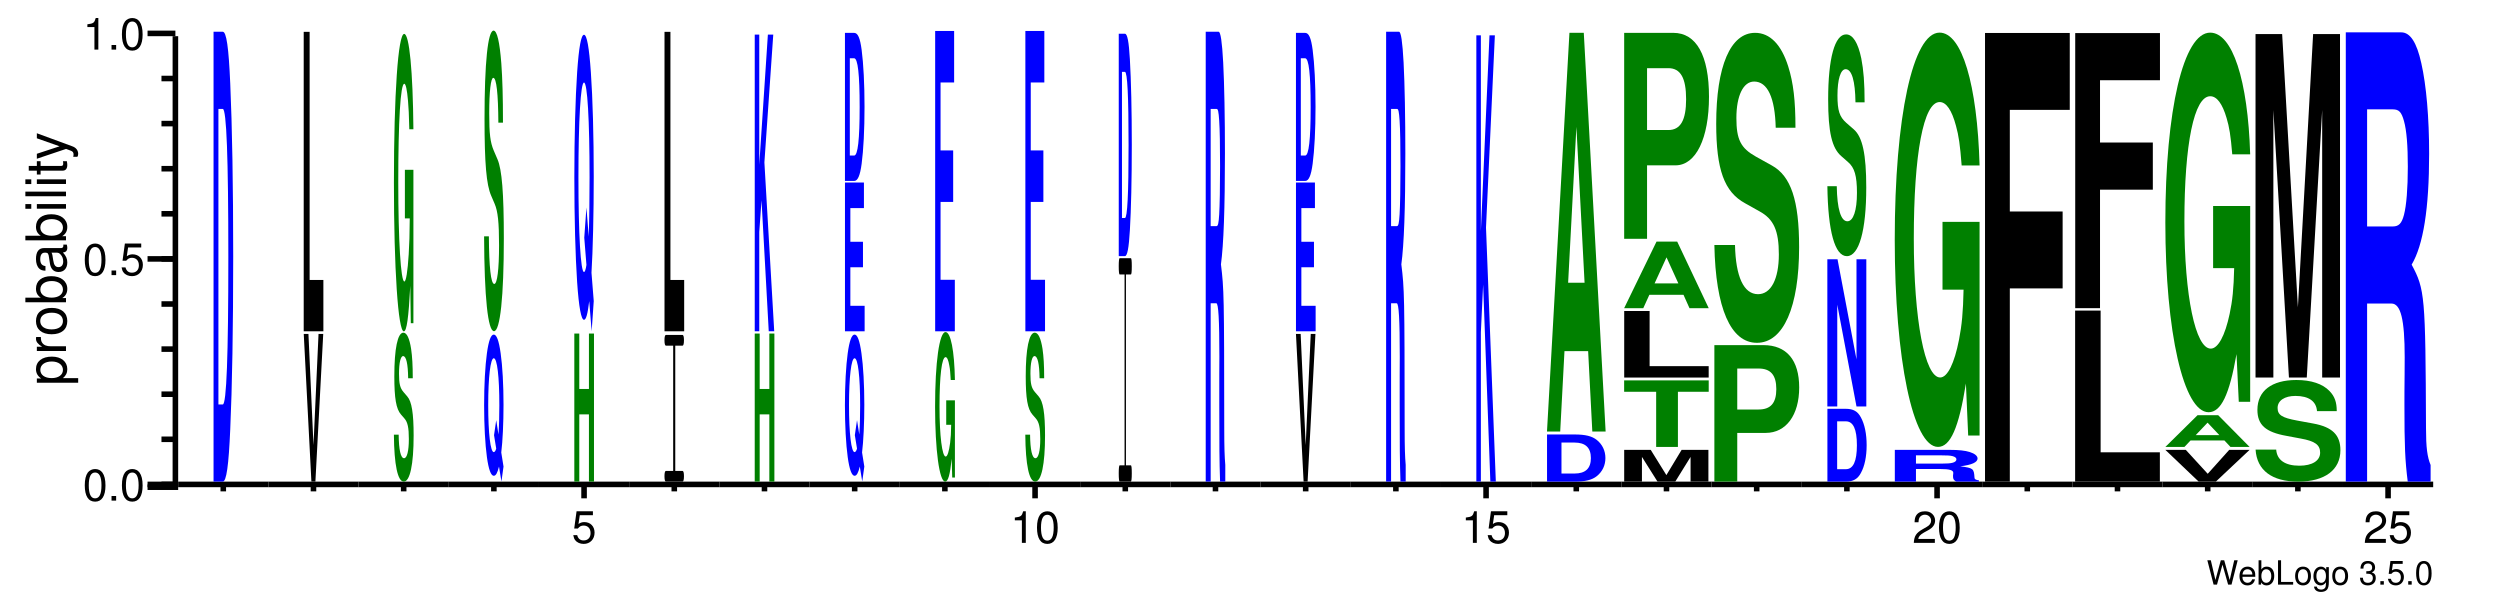 <?xml version="1.0" encoding="UTF-8"?>
<svg xmlns="http://www.w3.org/2000/svg" xmlns:xlink="http://www.w3.org/1999/xlink" width="449pt" height="107pt" viewBox="0 0 449 107" version="1.1" style="background: white" >
<defs>
<g>
<symbol overflow="visible" id="glyph0-0">
<path style="stroke:none;" d="M 4.469 0 L 5.578 -4.375 L 4.953 -4.375 L 4.141 -0.828 L 3.156 -4.375 L 2.547 -4.375 L 1.578 -0.828 L 0.75 -4.375 L 0.125 -4.375 L 1.25 0 L 1.859 0 L 2.844 -3.594 L 3.859 0 Z M 4.469 0 "/>
</symbol>
<symbol overflow="visible" id="glyph0-1">
<path style="stroke:none;" d="M 3.078 -1.406 C 3.078 -1.891 3.047 -2.172 2.953 -2.406 C 2.75 -2.922 2.266 -3.234 1.688 -3.234 C 0.797 -3.234 0.234 -2.562 0.234 -1.531 C 0.234 -0.5 0.781 0.141 1.672 0.141 C 2.391 0.141 2.891 -0.266 3.016 -0.953 L 2.516 -0.953 C 2.375 -0.547 2.094 -0.328 1.688 -0.328 C 1.375 -0.328 1.094 -0.469 0.938 -0.734 C 0.812 -0.906 0.766 -1.094 0.766 -1.406 Z M 0.781 -1.812 C 0.812 -2.391 1.172 -2.766 1.672 -2.766 C 2.172 -2.766 2.547 -2.359 2.547 -1.844 C 2.547 -1.844 2.547 -1.828 2.531 -1.812 Z M 0.781 -1.812 "/>
</symbol>
<symbol overflow="visible" id="glyph0-2">
<path style="stroke:none;" d="M 0.328 -4.375 L 0.328 0 L 0.781 0 L 0.781 -0.406 C 1.016 -0.031 1.328 0.141 1.766 0.141 C 2.594 0.141 3.141 -0.547 3.141 -1.578 C 3.141 -2.609 2.625 -3.234 1.797 -3.234 C 1.359 -3.234 1.062 -3.078 0.828 -2.719 L 0.828 -4.375 Z M 1.703 -2.766 C 2.25 -2.766 2.609 -2.281 2.609 -1.531 C 2.609 -0.812 2.25 -0.328 1.703 -0.328 C 1.172 -0.328 0.828 -0.812 0.828 -1.547 C 0.828 -2.281 1.172 -2.766 1.703 -2.766 Z M 1.703 -2.766 "/>
</symbol>
<symbol overflow="visible" id="glyph0-3">
<path style="stroke:none;" d="M 1.031 -4.375 L 0.484 -4.375 L 0.484 0 L 3.203 0 L 3.203 -0.484 L 1.031 -0.484 Z M 1.031 -4.375 "/>
</symbol>
<symbol overflow="visible" id="glyph0-4">
<path style="stroke:none;" d="M 1.625 -3.234 C 0.75 -3.234 0.219 -2.609 0.219 -1.547 C 0.219 -0.484 0.75 0.141 1.641 0.141 C 2.516 0.141 3.062 -0.484 3.062 -1.531 C 3.062 -2.609 2.531 -3.234 1.625 -3.234 Z M 1.641 -2.766 C 2.203 -2.766 2.531 -2.312 2.531 -1.531 C 2.531 -0.797 2.188 -0.328 1.641 -0.328 C 1.078 -0.328 0.734 -0.781 0.734 -1.547 C 0.734 -2.297 1.078 -2.766 1.641 -2.766 Z M 1.641 -2.766 "/>
</symbol>
<symbol overflow="visible" id="glyph0-5">
<path style="stroke:none;" d="M 2.469 -3.141 L 2.469 -2.688 C 2.219 -3.062 1.906 -3.234 1.516 -3.234 C 0.719 -3.234 0.172 -2.531 0.172 -1.516 C 0.172 -1 0.312 -0.578 0.562 -0.281 C 0.797 -0.016 1.141 0.141 1.469 0.141 C 1.859 0.141 2.141 -0.031 2.422 -0.422 L 2.422 -0.266 C 2.422 0.156 2.375 0.422 2.25 0.594 C 2.109 0.781 1.859 0.891 1.547 0.891 C 1.312 0.891 1.109 0.828 0.984 0.719 C 0.859 0.625 0.812 0.547 0.781 0.359 L 0.281 0.359 C 0.328 0.953 0.797 1.312 1.531 1.312 C 2 1.312 2.406 1.156 2.609 0.906 C 2.844 0.625 2.938 0.219 2.938 -0.516 L 2.938 -3.141 Z M 1.562 -2.766 C 2.109 -2.766 2.422 -2.312 2.422 -1.531 C 2.422 -0.781 2.094 -0.328 1.578 -0.328 C 1.031 -0.328 0.703 -0.781 0.703 -1.547 C 0.703 -2.297 1.031 -2.766 1.562 -2.766 Z M 1.562 -2.766 "/>
</symbol>
<symbol overflow="visible" id="glyph0-6">
<path style="stroke:none;" d=""/>
</symbol>
<symbol overflow="visible" id="glyph0-7">
<path style="stroke:none;" d="M 1.328 -1.953 L 1.609 -1.953 C 2.203 -1.953 2.5 -1.688 2.5 -1.188 C 2.5 -0.641 2.172 -0.328 1.609 -0.328 C 1.031 -0.328 0.75 -0.625 0.719 -1.234 L 0.188 -1.234 C 0.219 -0.891 0.281 -0.672 0.375 -0.484 C 0.594 -0.078 1.016 0.141 1.594 0.141 C 2.469 0.141 3.031 -0.391 3.031 -1.188 C 3.031 -1.734 2.828 -2.031 2.312 -2.203 C 2.719 -2.359 2.906 -2.656 2.906 -3.078 C 2.906 -3.812 2.422 -4.25 1.609 -4.25 C 0.75 -4.25 0.297 -3.781 0.281 -2.875 L 0.812 -2.875 C 0.812 -3.141 0.844 -3.281 0.906 -3.406 C 1.031 -3.641 1.297 -3.797 1.625 -3.797 C 2.094 -3.797 2.375 -3.516 2.375 -3.062 C 2.375 -2.766 2.266 -2.594 2.031 -2.484 C 1.891 -2.438 1.703 -2.406 1.328 -2.406 Z M 1.328 -1.953 "/>
</symbol>
<symbol overflow="visible" id="glyph0-8">
<path style="stroke:none;" d="M 1.141 -0.625 L 0.516 -0.625 L 0.516 0 L 1.141 0 Z M 1.141 -0.625 "/>
</symbol>
<symbol overflow="visible" id="glyph0-9">
<path style="stroke:none;" d="M 2.859 -4.25 L 0.656 -4.25 L 0.344 -1.938 L 0.828 -1.938 C 1.078 -2.234 1.281 -2.328 1.609 -2.328 C 2.172 -2.328 2.531 -1.938 2.531 -1.312 C 2.531 -0.703 2.188 -0.328 1.609 -0.328 C 1.141 -0.328 0.859 -0.562 0.734 -1.047 L 0.203 -1.047 C 0.281 -0.703 0.344 -0.531 0.469 -0.375 C 0.703 -0.047 1.141 0.141 1.625 0.141 C 2.484 0.141 3.078 -0.484 3.078 -1.391 C 3.078 -2.219 2.516 -2.797 1.703 -2.797 C 1.406 -2.797 1.156 -2.719 0.922 -2.547 L 1.094 -3.734 L 2.859 -3.734 Z M 2.859 -4.25 "/>
</symbol>
<symbol overflow="visible" id="glyph0-10">
<path style="stroke:none;" d="M 1.656 -4.25 C 1.25 -4.25 0.891 -4.078 0.672 -3.781 C 0.391 -3.406 0.266 -2.844 0.266 -2.062 C 0.266 -0.625 0.734 0.141 1.656 0.141 C 2.547 0.141 3.047 -0.625 3.047 -2.016 C 3.047 -2.844 2.906 -3.406 2.625 -3.781 C 2.406 -4.094 2.047 -4.25 1.656 -4.25 Z M 1.656 -3.781 C 2.219 -3.781 2.5 -3.203 2.5 -2.062 C 2.5 -0.859 2.219 -0.297 1.641 -0.297 C 1.078 -0.297 0.797 -0.891 0.797 -2.047 C 0.797 -3.219 1.078 -3.781 1.656 -3.781 Z M 1.656 -3.781 "/>
</symbol>
<symbol overflow="visible" id="glyph1-0">
<path style="stroke:none;" d="M 2.203 -5.672 C 1.672 -5.672 1.188 -5.438 0.891 -5.047 C 0.531 -4.547 0.344 -3.797 0.344 -2.75 C 0.344 -0.828 0.984 0.188 2.203 0.188 C 3.406 0.188 4.062 -0.828 4.062 -2.703 C 4.062 -3.797 3.875 -4.531 3.5 -5.047 C 3.203 -5.453 2.734 -5.672 2.203 -5.672 Z M 2.203 -5.047 C 2.953 -5.047 3.344 -4.281 3.344 -2.766 C 3.344 -1.156 2.969 -0.406 2.188 -0.406 C 1.438 -0.406 1.062 -1.188 1.062 -2.734 C 1.062 -4.281 1.438 -5.047 2.203 -5.047 Z M 2.203 -5.047 "/>
</symbol>
<symbol overflow="visible" id="glyph1-1">
<path style="stroke:none;" d="M 1.531 -0.828 L 0.703 -0.828 L 0.703 0 L 1.531 0 Z M 1.531 -0.828 "/>
</symbol>
<symbol overflow="visible" id="glyph1-2">
<path style="stroke:none;" d="M 3.812 -5.672 L 0.875 -5.672 L 0.453 -2.578 L 1.109 -2.578 C 1.438 -2.969 1.703 -3.109 2.141 -3.109 C 2.906 -3.109 3.391 -2.594 3.391 -1.75 C 3.391 -0.938 2.906 -0.438 2.141 -0.438 C 1.531 -0.438 1.156 -0.75 0.984 -1.391 L 0.281 -1.391 C 0.375 -0.922 0.453 -0.703 0.625 -0.5 C 0.938 -0.062 1.516 0.188 2.156 0.188 C 3.297 0.188 4.109 -0.641 4.109 -1.844 C 4.109 -2.969 3.359 -3.734 2.266 -3.734 C 1.875 -3.734 1.547 -3.625 1.219 -3.391 L 1.453 -4.969 L 3.812 -4.969 Z M 3.812 -5.672 "/>
</symbol>
<symbol overflow="visible" id="glyph1-3">
<path style="stroke:none;" d="M 2.078 -4.047 L 2.078 0 L 2.781 0 L 2.781 -5.672 L 2.312 -5.672 C 2.062 -4.797 1.906 -4.688 0.812 -4.547 L 0.812 -4.047 Z M 2.078 -4.047 "/>
</symbol>
<symbol overflow="visible" id="glyph1-4">
<path style="stroke:none;" d="M 4.047 -0.703 L 1.062 -0.703 C 1.141 -1.156 1.391 -1.453 2.094 -1.859 L 2.891 -2.297 C 3.688 -2.734 4.094 -3.312 4.094 -4.016 C 4.094 -4.484 3.891 -4.922 3.562 -5.219 C 3.219 -5.531 2.812 -5.672 2.266 -5.672 C 1.547 -5.672 1.016 -5.422 0.703 -4.938 C 0.5 -4.625 0.422 -4.281 0.406 -3.703 L 1.109 -3.703 C 1.125 -4.094 1.172 -4.312 1.266 -4.5 C 1.453 -4.844 1.828 -5.062 2.25 -5.062 C 2.891 -5.062 3.375 -4.594 3.375 -3.984 C 3.375 -3.547 3.109 -3.156 2.594 -2.875 L 1.859 -2.453 C 0.688 -1.781 0.344 -1.25 0.266 0 L 4.047 0 Z M 4.047 -0.703 "/>
</symbol>
<symbol overflow="visible" id="glyph2-0">
<path style="stroke:none;" d="M 2.188 -0.547 L 2.188 -1.375 L -0.547 -1.375 C -0.016 -1.812 0.234 -2.312 0.234 -2.984 C 0.234 -4.344 -0.859 -5.234 -2.531 -5.234 C -4.297 -5.234 -5.391 -4.375 -5.391 -2.984 C -5.391 -2.266 -5.062 -1.703 -4.453 -1.312 L -5.234 -1.312 L -5.234 -0.547 Z M -4.609 -2.844 C -4.609 -3.766 -3.797 -4.359 -2.547 -4.359 C -1.359 -4.359 -0.547 -3.75 -0.547 -2.844 C -0.547 -1.953 -1.344 -1.375 -2.578 -1.375 C -3.812 -1.375 -4.609 -1.953 -4.609 -2.844 Z M -4.609 -2.844 "/>
</symbol>
<symbol overflow="visible" id="glyph2-1">
<path style="stroke:none;" d="M -5.234 -0.688 L 0 -0.688 L 0 -1.531 L -2.719 -1.531 C -3.469 -1.531 -3.953 -1.719 -4.25 -2.125 C -4.438 -2.375 -4.5 -2.625 -4.516 -3.203 L -5.359 -3.203 C -5.375 -3.062 -5.391 -3 -5.391 -2.891 C -5.391 -2.344 -5.062 -1.938 -4.297 -1.453 L -5.234 -1.453 Z M -5.234 -0.688 "/>
</symbol>
<symbol overflow="visible" id="glyph2-2">
<path style="stroke:none;" d="M -5.391 -2.719 C -5.391 -1.25 -4.344 -0.359 -2.578 -0.359 C -0.812 -0.359 0.234 -1.234 0.234 -2.734 C 0.234 -4.203 -0.812 -5.094 -2.547 -5.094 C -4.344 -5.094 -5.391 -4.234 -5.391 -2.719 Z M -4.625 -2.734 C -4.625 -3.672 -3.844 -4.234 -2.547 -4.234 C -1.312 -4.234 -0.547 -3.656 -0.547 -2.734 C -0.547 -1.797 -1.312 -1.234 -2.578 -1.234 C -3.844 -1.234 -4.625 -1.797 -4.625 -2.734 Z M -4.625 -2.734 "/>
</symbol>
<symbol overflow="visible" id="glyph2-3">
<path style="stroke:none;" d="M -7.297 -0.547 L 0 -0.547 L 0 -1.297 L -0.672 -1.297 C -0.062 -1.688 0.234 -2.219 0.234 -2.953 C 0.234 -4.328 -0.906 -5.234 -2.641 -5.234 C -4.344 -5.234 -5.391 -4.375 -5.391 -2.984 C -5.391 -2.266 -5.125 -1.766 -4.531 -1.375 L -7.297 -1.375 Z M -4.609 -2.828 C -4.609 -3.766 -3.797 -4.359 -2.547 -4.359 C -1.359 -4.359 -0.547 -3.734 -0.547 -2.828 C -0.547 -1.953 -1.344 -1.375 -2.578 -1.375 C -3.812 -1.375 -4.609 -1.953 -4.609 -2.828 Z M -4.609 -2.828 "/>
</symbol>
<symbol overflow="visible" id="glyph2-4">
<path style="stroke:none;" d="M -0.484 -5.344 C -0.469 -5.266 -0.469 -5.219 -0.469 -5.172 C -0.469 -4.875 -0.625 -4.719 -0.875 -4.719 L -3.953 -4.719 C -4.891 -4.719 -5.391 -4.047 -5.391 -2.75 C -5.391 -1.984 -5.172 -1.359 -4.781 -1.016 C -4.516 -0.766 -4.203 -0.672 -3.688 -0.656 L -3.688 -1.484 C -4.328 -1.562 -4.625 -1.938 -4.625 -2.719 C -4.625 -3.469 -4.344 -3.891 -3.844 -3.891 L -3.625 -3.891 C -3.266 -3.891 -3.125 -3.688 -3.047 -3.016 C -2.891 -1.844 -2.844 -1.656 -2.719 -1.344 C -2.469 -0.734 -2 -0.422 -1.312 -0.422 C -0.375 -0.422 0.234 -1.078 0.234 -2.141 C 0.234 -2.797 0 -3.328 -0.547 -3.922 C -0.016 -3.984 0.234 -4.234 0.234 -4.781 C 0.234 -4.953 0.203 -5.078 0.141 -5.344 Z M -1.656 -3.891 C -1.375 -3.891 -1.203 -3.812 -0.969 -3.562 C -0.656 -3.219 -0.5 -2.812 -0.5 -2.312 C -0.5 -1.672 -0.812 -1.297 -1.344 -1.297 C -1.891 -1.297 -2.172 -1.656 -2.297 -2.547 C -2.422 -3.438 -2.453 -3.609 -2.594 -3.891 Z M -1.656 -3.891 "/>
</symbol>
<symbol overflow="visible" id="glyph2-5">
<path style="stroke:none;" d="M -5.234 -1.5 L -5.234 -0.672 L 0 -0.672 L 0 -1.5 Z M -7.297 -1.5 L -7.297 -0.656 L -6.234 -0.656 L -6.234 -1.5 Z M -7.297 -1.5 "/>
</symbol>
<symbol overflow="visible" id="glyph2-6">
<path style="stroke:none;" d="M -7.297 -1.516 L -7.297 -0.688 L 0 -0.688 L 0 -1.516 Z M -7.297 -1.516 "/>
</symbol>
<symbol overflow="visible" id="glyph2-7">
<path style="stroke:none;" d="M -5.234 -2.547 L -5.234 -1.688 L -6.688 -1.688 L -6.688 -0.844 L -5.234 -0.844 L -5.234 -0.141 L -4.562 -0.141 L -4.562 -0.844 L -0.594 -0.844 C -0.062 -0.844 0.234 -1.203 0.234 -1.859 C 0.234 -2.062 0.203 -2.266 0.156 -2.547 L -0.547 -2.547 C -0.516 -2.438 -0.5 -2.297 -0.5 -2.141 C -0.5 -1.781 -0.594 -1.688 -0.969 -1.688 L -4.562 -1.688 L -4.562 -2.547 Z M -5.234 -2.547 "/>
</symbol>
<symbol overflow="visible" id="glyph2-8">
<path style="stroke:none;" d="M -5.234 -3.875 L -1.156 -2.438 L -5.234 -1.094 L -5.234 -0.203 L 0.016 -1.969 L 0.844 -1.656 C 1.219 -1.516 1.359 -1.328 1.359 -0.984 C 1.359 -0.859 1.344 -0.719 1.297 -0.547 L 2.047 -0.547 C 2.141 -0.703 2.188 -0.875 2.188 -1.094 C 2.188 -1.375 2.094 -1.656 1.938 -1.875 C 1.734 -2.141 1.516 -2.297 1.094 -2.453 L -5.234 -4.781 Z M -5.234 -3.875 "/>
</symbol>
<symbol overflow="visible" id="glyph3-0">
<path style="stroke:none;" d="M 0.453 0 L 2.109 0 C 2.766 0 3.172 -2.875 3.453 -9.422 C 3.797 -16.953 3.984 -27.922 3.984 -40.453 C 3.984 -52.859 3.797 -63.844 3.453 -71.484 C 3.172 -78.016 2.766 -80.797 2.109 -80.797 L 0.453 -80.797 Z M 1.328 -13.859 L 1.328 -66.938 L 2.109 -66.938 C 2.781 -66.938 3.109 -58.188 3.109 -40.344 C 3.109 -22.609 2.781 -13.859 2.109 -13.859 Z M 1.328 -13.859 "/>
</symbol>
<symbol overflow="visible" id="glyph4-0">
<path style="stroke:none;" d="M 2.234 0 L 3.641 -26.531 L 2.797 -26.531 L 1.891 -6.547 L 0.984 -26.531 L 0.141 -26.531 L 1.516 0 Z M 2.234 0 "/>
</symbol>
<symbol overflow="visible" id="glyph5-0">
<path style="stroke:none;" d="M 1.625 -53.781 L 0.562 -53.781 L 0.562 0 L 4.094 0 L 4.094 -9.219 L 1.625 -9.219 Z M 1.625 -53.781 "/>
</symbol>
<symbol overflow="visible" id="glyph6-0">
<path style="stroke:none;" d="M 3.578 -17.75 C 3.578 -20.094 3.484 -21.625 3.281 -23.031 C 2.984 -24.922 2.516 -25.938 1.891 -25.938 C 0.859 -25.938 0.266 -23.062 0.266 -18.094 C 0.266 -14.141 0.594 -12.219 1.469 -11.234 L 2.078 -10.531 C 2.656 -9.875 2.875 -8.891 2.875 -6.828 C 2.875 -4.688 2.547 -3.391 2.016 -3.391 C 1.406 -3.391 1.078 -4.906 1.047 -7.625 L 0.188 -7.625 C 0.234 -2.172 0.875 0.812 1.969 0.812 C 3.078 0.812 3.734 -2.281 3.734 -7.453 C 3.734 -11.484 3.391 -13.578 2.594 -14.484 L 1.922 -15.266 C 1.297 -16 1.109 -16.734 1.109 -18.578 C 1.109 -20.516 1.391 -21.734 1.844 -21.734 C 2.406 -21.734 2.719 -20.328 2.75 -17.75 Z M 3.578 -17.75 "/>
</symbol>
<symbol overflow="visible" id="glyph7-0">
<path style="stroke:none;" d="M 3.719 -27.406 L 2.188 -27.406 L 2.188 -18.672 L 3.062 -18.672 C 3.047 -15.797 2.984 -14.047 2.875 -12.234 C 2.688 -9.156 2.391 -7.344 2.094 -7.344 C 1.453 -7.344 1 -14.75 1 -25.234 C 1 -36.219 1.406 -42.859 2.078 -42.859 C 2.344 -42.859 2.578 -41.812 2.75 -39.781 C 2.859 -38.531 2.922 -37.344 2.984 -34.688 L 3.719 -34.688 C 3.625 -45.172 2.984 -51.812 2.062 -51.812 C 0.969 -51.812 0.219 -40.969 0.219 -25.109 C 0.219 -9.656 0.969 1.609 2 1.609 C 2.516 1.609 2.859 -0.844 3.156 -6.578 L 3.25 0.141 L 3.719 0.141 Z M 3.719 -27.406 "/>
</symbol>
<symbol overflow="visible" id="glyph8-0">
<path style="stroke:none;" d="M 3.297 -3.422 C 3.547 -5.406 3.703 -8.734 3.703 -11.984 C 3.703 -15.531 3.516 -18.953 3.188 -21.234 C 2.875 -23.5 2.469 -24.594 1.953 -24.594 C 1.438 -24.594 1.031 -23.5 0.719 -21.234 C 0.406 -18.953 0.219 -15.531 0.219 -11.922 C 0.219 -8.297 0.406 -4.875 0.719 -2.594 C 1.031 -0.328 1.453 0.766 1.953 0.766 C 2.328 0.766 2.609 0.266 2.891 -0.891 L 3.328 1.797 L 3.703 -0.891 Z M 2.391 -9.219 L 2 -6.531 L 2.391 -4.109 C 2.281 -3.719 2.109 -3.484 1.953 -3.484 C 1.359 -3.484 0.953 -6.844 0.953 -11.922 C 0.953 -16.984 1.359 -20.344 1.953 -20.344 C 2.562 -20.344 2.953 -17.031 2.953 -11.875 C 2.953 -9.891 2.906 -8.094 2.797 -6.641 Z M 2.391 -9.219 "/>
</symbol>
<symbol overflow="visible" id="glyph9-0">
<path style="stroke:none;" d="M 3.578 -35.828 C 3.578 -40.562 3.484 -43.672 3.281 -46.484 C 2.984 -50.312 2.516 -52.359 1.891 -52.359 C 0.859 -52.359 0.266 -46.562 0.266 -36.531 C 0.266 -28.547 0.594 -24.656 1.469 -22.688 L 2.078 -21.266 C 2.656 -19.922 2.875 -17.953 2.875 -13.781 C 2.875 -9.469 2.547 -6.859 2.016 -6.859 C 1.406 -6.859 1.078 -9.891 1.047 -15.406 L 0.188 -15.406 C 0.234 -4.375 0.875 1.625 1.969 1.625 C 3.078 1.625 3.734 -4.594 3.734 -15.047 C 3.734 -23.172 3.391 -27.422 2.594 -29.25 L 1.922 -30.812 C 1.297 -32.297 1.109 -33.781 1.109 -37.516 C 1.109 -41.406 1.391 -43.875 1.844 -43.875 C 2.406 -43.875 2.719 -41.047 2.75 -35.828 Z M 3.578 -35.828 "/>
</symbol>
<symbol overflow="visible" id="glyph10-0">
<path style="stroke:none;" d="M 3.031 -12.078 L 3.031 0 L 3.938 0 L 3.938 -26.594 L 3.031 -26.594 L 3.031 -16.641 L 1.297 -16.641 L 1.297 -26.594 L 0.406 -26.594 L 0.406 0 L 1.297 0 L 1.297 -12.078 Z M 3.031 -12.078 "/>
</symbol>
<symbol overflow="visible" id="glyph11-0">
<path style="stroke:none;" d="M 3.297 -6.906 C 3.547 -10.922 3.703 -17.609 3.703 -24.188 C 3.703 -31.344 3.516 -38.25 3.188 -42.875 C 2.875 -47.422 2.469 -49.641 1.953 -49.641 C 1.438 -49.641 1.031 -47.422 0.719 -42.875 C 0.406 -38.25 0.219 -31.344 0.219 -24.047 C 0.219 -16.75 0.406 -9.844 0.719 -5.219 C 1.031 -0.672 1.453 1.547 1.953 1.547 C 2.328 1.547 2.609 0.531 2.891 -1.812 L 3.328 3.609 L 3.703 -1.812 Z M 2.391 -18.625 L 2 -13.203 L 2.391 -8.312 C 2.281 -7.5 2.109 -7.031 1.953 -7.031 C 1.359 -7.031 0.953 -13.797 0.953 -24.047 C 0.953 -34.297 1.359 -41.062 1.953 -41.062 C 2.562 -41.062 2.953 -34.359 2.953 -23.984 C 2.953 -19.969 2.906 -16.344 2.797 -13.391 Z M 2.391 -18.625 "/>
</symbol>
<symbol overflow="visible" id="glyph12-0">
<path style="stroke:none;" d="M 2.984 -24.422 L 4.281 -24.422 C 4.453 -24.422 4.547 -24.75 4.547 -25.406 C 4.547 -26.016 4.453 -26.344 4.281 -26.344 L 1.312 -26.344 C 1.141 -26.344 1.047 -26.016 1.047 -25.406 C 1.047 -24.75 1.141 -24.422 1.312 -24.422 L 2.609 -24.422 L 2.609 -1.922 L 1.312 -1.922 C 1.141 -1.922 1.047 -1.594 1.047 -0.984 C 1.047 -0.328 1.141 0 1.312 0 L 4.281 0 C 4.453 0 4.547 -0.328 4.547 -0.984 C 4.547 -1.594 4.453 -1.922 4.281 -1.922 L 2.984 -1.922 Z M 2.984 -24.422 "/>
</symbol>
<symbol overflow="visible" id="glyph13-0">
<path style="stroke:none;" d="M 1.219 -17.828 L 1.625 -23.531 L 2.922 0 L 3.906 0 L 2.141 -30.328 L 3.734 -53.281 L 2.766 -53.281 L 1.219 -29.891 L 1.219 -53.281 L 0.406 -53.281 L 0.406 0 L 1.219 0 Z M 1.219 -17.828 "/>
</symbol>
<symbol overflow="visible" id="glyph14-0">
<path style="stroke:none;" d="M 1.484 -11.5 L 3.75 -11.5 L 3.75 -16.078 L 1.484 -16.078 L 1.484 -22.125 L 3.922 -22.125 L 3.922 -26.719 L 0.516 -26.719 L 0.516 0 L 4.047 0 L 4.047 -4.578 L 1.484 -4.578 Z M 1.484 -11.5 "/>
</symbol>
<symbol overflow="visible" id="glyph15-0">
<path style="stroke:none;" d="M 0.453 0 L 2.109 0 C 2.75 0 3.172 -0.953 3.453 -3.094 C 3.781 -5.578 3.969 -9.188 3.969 -13.312 C 3.969 -17.406 3.781 -21.016 3.453 -23.531 C 3.172 -25.688 2.766 -26.594 2.109 -26.594 L 0.453 -26.594 Z M 1.328 -4.562 L 1.328 -22.031 L 2.109 -22.031 C 2.766 -22.031 3.094 -19.156 3.094 -13.281 C 3.094 -7.438 2.766 -4.562 2.109 -4.562 Z M 1.328 -4.562 "/>
</symbol>
<symbol overflow="visible" id="glyph16-0">
<path style="stroke:none;" d="M 3.781 -13.781 L 2.219 -13.781 L 2.219 -9.391 L 3.109 -9.391 C 3.094 -7.953 3.031 -7.062 2.922 -6.156 C 2.719 -4.609 2.438 -3.688 2.125 -3.688 C 1.484 -3.688 1.016 -7.422 1.016 -12.688 C 1.016 -18.219 1.422 -21.547 2.109 -21.547 C 2.375 -21.547 2.609 -21.031 2.781 -20 C 2.906 -19.375 2.953 -18.781 3.031 -17.438 L 3.781 -17.438 C 3.688 -22.719 3.031 -26.047 2.094 -26.047 C 0.984 -26.047 0.219 -20.609 0.219 -12.625 C 0.219 -4.859 0.984 0.812 2.031 0.812 C 2.562 0.812 2.906 -0.422 3.203 -3.312 L 3.297 0.078 L 3.781 0.078 Z M 3.781 -13.781 "/>
</symbol>
<symbol overflow="visible" id="glyph17-0">
<path style="stroke:none;" d="M 1.484 -23.234 L 3.75 -23.234 L 3.75 -32.484 L 1.484 -32.484 L 1.484 -44.688 L 3.922 -44.688 L 3.922 -53.938 L 0.516 -53.938 L 0.516 0 L 4.047 0 L 4.047 -9.25 L 1.484 -9.25 Z M 1.484 -23.234 "/>
</symbol>
<symbol overflow="visible" id="glyph18-0">
<path style="stroke:none;" d="M 2 -37.203 L 2.875 -37.203 C 3 -37.203 3.047 -37.703 3.047 -38.703 C 3.047 -39.625 3 -40.125 2.875 -40.125 L 0.875 -40.125 C 0.766 -40.125 0.703 -39.625 0.703 -38.703 C 0.703 -37.703 0.766 -37.203 0.875 -37.203 L 1.75 -37.203 L 1.75 -2.922 L 0.875 -2.922 C 0.766 -2.922 0.703 -2.422 0.703 -1.5 C 0.703 -0.5 0.766 0 0.875 0 L 2.875 0 C 2.984 0 3.047 -0.5 3.047 -1.5 C 3.047 -2.422 3 -2.922 2.875 -2.922 L 2 -2.922 Z M 2 -37.203 "/>
</symbol>
<symbol overflow="visible" id="glyph19-0">
<path style="stroke:none;" d="M 0.297 0 L 1.406 0 C 1.828 0 2.109 -1.422 2.297 -4.656 C 2.516 -8.375 2.641 -13.812 2.641 -20 C 2.641 -26.125 2.516 -31.547 2.297 -35.328 C 2.109 -38.562 1.844 -39.938 1.406 -39.938 L 0.297 -39.938 Z M 0.875 -6.844 L 0.875 -33.094 L 1.406 -33.094 C 1.844 -33.094 2.062 -28.766 2.062 -19.938 C 2.062 -11.172 1.844 -6.844 1.406 -6.844 Z M 0.875 -6.844 "/>
</symbol>
<symbol overflow="visible" id="glyph20-0">
<path style="stroke:none;" d="M 1.359 -32.031 L 2.375 -32.031 C 2.75 -32.031 2.922 -29.141 2.922 -22.391 C 2.922 -21.719 2.922 -20.609 2.906 -19.172 C 2.906 -17.062 2.906 -15.078 2.906 -13.859 C 2.906 -6.312 2.922 -3.875 3.047 0 L 3.984 0 L 3.984 -3 C 3.859 -4.438 3.797 -6.094 3.797 -9.641 C 3.781 -33.469 3.75 -34.578 3.203 -39.016 C 3.688 -42.562 3.922 -49.094 3.922 -58.953 C 3.922 -65.391 3.812 -71.266 3.609 -75.25 C 3.406 -79.016 3.141 -80.797 2.781 -80.797 L 0.469 -80.797 L 0.469 0 L 1.359 0 Z M 1.359 -45.891 L 1.359 -66.938 L 2.422 -66.938 C 2.672 -66.938 2.781 -66.5 2.891 -64.828 C 3 -63.172 3.047 -60.406 3.047 -56.641 C 3.047 -52.75 2.984 -49.656 2.891 -47.984 C 2.797 -46.438 2.672 -45.891 2.422 -45.891 Z M 1.359 -45.891 "/>
</symbol>
<symbol overflow="visible" id="glyph21-0">
<path style="stroke:none;" d="M 1.219 -26.828 L 1.625 -35.406 L 2.922 0 L 3.906 0 L 2.141 -45.625 L 3.734 -80.156 L 2.766 -80.156 L 1.219 -44.969 L 1.219 -80.156 L 0.406 -80.156 L 0.406 0 L 1.219 0 Z M 1.219 -26.828 "/>
</symbol>
<symbol overflow="visible" id="glyph22-0">
<path style="stroke:none;" d="M 1.344 0 L 6.281 0 C 8.203 0 9.422 -0.297 10.281 -0.984 C 11.281 -1.781 11.828 -2.922 11.828 -4.234 C 11.828 -5.531 11.281 -6.688 10.281 -7.484 C 9.422 -8.172 8.234 -8.469 6.281 -8.469 L 1.344 -8.469 Z M 3.938 -1.453 L 3.938 -7.016 L 6.281 -7.016 C 8.25 -7.016 9.219 -6.094 9.219 -4.219 C 9.219 -2.375 8.25 -1.453 6.281 -1.453 Z M 3.938 -1.453 "/>
</symbol>
<symbol overflow="visible" id="glyph23-0">
<path style="stroke:none;" d="M 7.797 -14.438 L 8.547 0 L 10.938 0 L 7.016 -71.609 L 4.438 -71.609 L 0.406 0 L 2.781 0 L 3.547 -14.438 Z M 7.156 -26.719 L 4.203 -26.719 L 5.688 -54.719 Z M 7.156 -26.719 "/>
</symbol>
<symbol overflow="visible" id="glyph24-0">
<path style="stroke:none;" d="M 4.594 -4.438 L 7.391 0 L 10.578 0 L 13.328 -4.438 L 13.328 0 L 16.531 0 L 16.531 -5.703 L 11.719 -5.703 L 8.984 -1.172 L 6.172 -5.703 L 1.406 -5.703 L 1.406 0 L 4.594 0 Z M 4.594 -4.438 "/>
</symbol>
<symbol overflow="visible" id="glyph25-0">
<path style="stroke:none;" d="M 10.016 -9.906 L 15.547 -9.906 L 15.547 -11.953 L 0.359 -11.953 L 0.359 -9.906 L 6.109 -9.906 L 6.109 0 L 10.016 0 Z M 10.016 -9.906 "/>
</symbol>
<symbol overflow="visible" id="glyph26-0">
<path style="stroke:none;" d="M 7 -11.953 L 2.438 -11.953 L 2.438 0 L 17.609 0 L 17.609 -2.047 L 7 -2.047 Z M 7 -11.953 "/>
</symbol>
<symbol overflow="visible" id="glyph27-0">
<path style="stroke:none;" d="M 11.234 -2.406 L 12.312 0 L 15.766 0 L 10.109 -11.953 L 6.391 -11.953 L 0.578 0 L 4.016 0 L 5.109 -2.406 Z M 10.312 -4.453 L 6.047 -4.453 L 8.188 -9.125 Z M 10.312 -4.453 "/>
</symbol>
<symbol overflow="visible" id="glyph28-0">
<path style="stroke:none;" d="M 6.188 -13.188 L 11.297 -13.188 C 14.953 -13.188 17.312 -18.016 17.312 -25.516 C 17.312 -32.922 15.047 -36.984 10.891 -36.984 L 2.078 -36.984 L 2.078 0 L 6.188 0 Z M 6.188 -19.531 L 6.188 -30.641 L 10.016 -30.641 C 12.203 -30.641 13.203 -28.875 13.203 -25.062 C 13.203 -21.312 12.203 -19.531 10.016 -19.531 Z M 6.188 -19.531 "/>
</symbol>
<symbol overflow="visible" id="glyph29-0">
<path style="stroke:none;" d="M 6.188 -8.75 L 11.297 -8.75 C 14.953 -8.75 17.312 -11.938 17.312 -16.906 C 17.312 -21.828 15.047 -24.516 10.891 -24.516 L 2.078 -24.516 L 2.078 0 L 6.188 0 Z M 6.188 -12.953 L 6.188 -20.312 L 10.016 -20.312 C 12.203 -20.312 13.203 -19.125 13.203 -16.609 C 13.203 -14.125 12.203 -12.953 10.016 -12.953 Z M 6.188 -12.953 "/>
</symbol>
<symbol overflow="visible" id="glyph30-0">
<path style="stroke:none;" d="M 15.375 -36.953 C 15.375 -41.828 15 -45.031 14.078 -47.953 C 12.844 -51.891 10.797 -54 8.125 -54 C 3.703 -54 1.141 -48.031 1.141 -37.672 C 1.141 -29.438 2.578 -25.438 6.328 -23.391 L 8.922 -21.938 C 11.453 -20.547 12.391 -18.516 12.391 -14.203 C 12.391 -9.766 10.969 -7.062 8.656 -7.062 C 6.078 -7.062 4.641 -10.203 4.516 -15.891 L 0.812 -15.891 C 1.031 -4.516 3.75 1.672 8.453 1.672 C 13.219 1.672 16.031 -4.734 16.031 -15.516 C 16.031 -23.906 14.562 -28.281 11.141 -30.172 L 8.25 -31.781 C 5.547 -33.297 4.766 -34.828 4.766 -38.703 C 4.766 -42.703 6 -45.25 7.953 -45.25 C 10.359 -45.25 11.703 -42.344 11.828 -36.953 Z M 15.375 -36.953 "/>
</symbol>
<symbol overflow="visible" id="glyph31-0">
<path style="stroke:none;" d="M 0.906 0 L 4.219 0 C 5.516 0 6.344 -0.469 6.906 -1.531 C 7.594 -2.75 7.953 -4.516 7.953 -6.547 C 7.953 -8.562 7.594 -10.328 6.906 -11.562 C 6.344 -12.625 5.531 -13.078 4.219 -13.078 L 0.906 -13.078 Z M 2.656 -2.234 L 2.656 -10.828 L 4.219 -10.828 C 5.547 -10.828 6.203 -9.422 6.203 -6.531 C 6.203 -3.656 5.547 -2.234 4.219 -2.234 Z M 2.656 -2.234 "/>
</symbol>
<symbol overflow="visible" id="glyph32-0">
<path style="stroke:none;" d="M 6.031 0 L 7.797 0 L 7.797 -26.438 L 6.031 -26.438 L 6.031 -8.453 L 2.625 -26.438 L 0.797 -26.438 L 0.797 0 L 2.578 0 L 2.578 -18.281 Z M 6.031 0 "/>
</symbol>
<symbol overflow="visible" id="glyph33-0">
<path style="stroke:none;" d="M 7.062 -26.422 C 7.062 -29.922 6.875 -32.219 6.469 -34.297 C 5.891 -37.109 4.953 -38.625 3.734 -38.625 C 1.703 -38.625 0.516 -34.344 0.516 -26.953 C 0.516 -21.062 1.188 -18.188 2.906 -16.734 L 4.094 -15.688 C 5.25 -14.703 5.688 -13.234 5.688 -10.172 C 5.688 -6.984 5.031 -5.062 3.969 -5.062 C 2.797 -5.062 2.125 -7.297 2.062 -11.359 L 0.375 -11.359 C 0.484 -3.234 1.719 1.203 3.875 1.203 C 6.062 1.203 7.359 -3.391 7.359 -11.109 C 7.359 -17.094 6.688 -20.219 5.109 -21.578 L 3.797 -22.719 C 2.547 -23.828 2.188 -24.922 2.188 -27.672 C 2.188 -30.547 2.75 -32.375 3.656 -32.375 C 4.75 -32.375 5.375 -30.281 5.422 -26.422 Z M 7.062 -26.422 "/>
</symbol>
<symbol overflow="visible" id="glyph34-0">
<path style="stroke:none;" d="M 5.828 -2.266 L 10.188 -2.266 C 11.828 -2.266 12.531 -2.062 12.531 -1.578 C 12.531 -1.531 12.531 -1.453 12.516 -1.359 C 12.484 -1.203 12.484 -1.062 12.484 -0.984 C 12.484 -0.453 12.594 -0.281 13.062 0 L 17.141 0 L 17.141 -0.219 C 16.562 -0.312 16.344 -0.438 16.344 -0.688 C 16.234 -2.359 16.141 -2.438 13.781 -2.75 C 15.859 -3 16.891 -3.469 16.891 -4.156 C 16.891 -4.609 16.391 -5.031 15.5 -5.312 C 14.672 -5.578 13.5 -5.703 11.922 -5.703 L 2.031 -5.703 L 2.031 0 L 5.828 0 Z M 5.828 -3.234 L 5.828 -4.719 L 10.406 -4.719 C 11.5 -4.719 11.953 -4.688 12.406 -4.578 C 12.859 -4.453 13.094 -4.266 13.094 -4 C 13.094 -3.719 12.844 -3.5 12.406 -3.391 C 12 -3.281 11.5 -3.234 10.406 -3.234 Z M 5.828 -3.234 "/>
</symbol>
<symbol overflow="visible" id="glyph35-0">
<path style="stroke:none;" d="M 16.188 -38.188 L 9.531 -38.188 L 9.531 -26 L 13.312 -26 C 13.234 -22.016 13 -19.578 12.5 -17.047 C 11.672 -12.766 10.422 -10.234 9.109 -10.234 C 6.359 -10.234 4.375 -20.547 4.375 -35.156 C 4.375 -50.453 6.125 -59.703 9.016 -59.703 C 10.203 -59.703 11.203 -58.25 11.953 -55.422 C 12.438 -53.672 12.688 -52.016 12.969 -48.312 L 16.188 -48.312 C 15.781 -62.922 13 -72.172 9 -72.172 C 4.219 -72.172 0.953 -57.078 0.953 -34.969 C 0.953 -13.438 4.234 2.234 8.719 2.234 C 10.953 2.234 12.453 -1.172 13.734 -9.156 L 14.141 0.188 L 16.188 0.188 Z M 16.188 -38.188 "/>
</symbol>
<symbol overflow="visible" id="glyph36-0">
<path style="stroke:none;" d="M 6.656 -34.703 L 16.141 -34.703 L 16.141 -48.516 L 6.656 -48.516 L 6.656 -66.766 L 17.422 -66.766 L 17.422 -80.578 L 2.203 -80.578 L 2.203 0 L 6.656 0 Z M 6.656 -34.703 "/>
</symbol>
<symbol overflow="visible" id="glyph37-0">
<path style="stroke:none;" d="M 7.016 -30.719 L 2.438 -30.719 L 2.438 0 L 17.656 0 L 17.656 -5.266 L 7.016 -5.266 Z M 7.016 -30.719 "/>
</symbol>
<symbol overflow="visible" id="glyph38-0">
<path style="stroke:none;" d="M 6.656 -21.281 L 16.141 -21.281 L 16.141 -29.75 L 6.656 -29.75 L 6.656 -40.938 L 17.422 -40.938 L 17.422 -49.406 L 2.203 -49.406 L 2.203 0 L 6.656 0 Z M 6.656 -21.281 "/>
</symbol>
<symbol overflow="visible" id="glyph39-0">
<path style="stroke:none;" d="M 9.641 0 L 15.703 -5.703 L 12.047 -5.703 L 8.188 -1.406 L 4.25 -5.703 L 0.578 -5.703 L 6.562 0 Z M 9.641 0 "/>
</symbol>
<symbol overflow="visible" id="glyph40-0">
<path style="stroke:none;" d="M 11.188 -1.156 L 12.266 0 L 15.703 0 L 10.062 -5.703 L 6.359 -5.703 L 0.578 0 L 4 0 L 5.094 -1.156 Z M 10.266 -2.125 L 6.031 -2.125 L 8.156 -4.359 Z M 10.266 -2.125 "/>
</symbol>
<symbol overflow="visible" id="glyph41-0">
<path style="stroke:none;" d="M 16.188 -34.984 L 9.531 -34.984 L 9.531 -23.828 L 13.312 -23.828 C 13.234 -20.172 13 -17.938 12.5 -15.609 C 11.672 -11.688 10.422 -9.375 9.109 -9.375 C 6.359 -9.375 4.375 -18.828 4.375 -32.219 C 4.375 -46.219 6.125 -54.703 9.016 -54.703 C 10.203 -54.703 11.203 -53.359 11.953 -50.781 C 12.438 -49.172 12.688 -47.656 12.969 -44.266 L 16.188 -44.266 C 15.781 -57.641 13 -66.125 9 -66.125 C 4.219 -66.125 0.953 -52.297 0.953 -32.031 C 0.953 -12.312 4.234 2.047 8.719 2.047 C 10.953 2.047 12.453 -1.078 13.734 -8.391 L 14.141 0.172 L 16.188 0.172 Z M 16.188 -34.984 "/>
</symbol>
<symbol overflow="visible" id="glyph42-0">
<path style="stroke:none;" d="M 15.391 -12.109 C 15.391 -13.719 15.016 -14.766 14.094 -15.719 C 12.859 -17.016 10.797 -17.703 8.141 -17.703 C 3.703 -17.703 1.141 -15.75 1.141 -12.344 C 1.141 -9.656 2.594 -8.344 6.344 -7.672 L 8.922 -7.188 C 11.469 -6.734 12.406 -6.062 12.406 -4.656 C 12.406 -3.203 10.984 -2.312 8.672 -2.312 C 6.094 -2.312 4.641 -3.344 4.516 -5.203 L 0.812 -5.203 C 1.047 -1.484 3.75 0.547 8.469 0.547 C 13.234 0.547 16.047 -1.547 16.047 -5.094 C 16.047 -7.844 14.578 -9.266 11.156 -9.891 L 8.266 -10.422 C 5.547 -10.922 4.766 -11.422 4.766 -12.688 C 4.766 -14 6.016 -14.844 7.969 -14.844 C 10.375 -14.844 11.719 -13.875 11.844 -12.109 Z M 15.391 -12.109 "/>
</symbol>
<symbol overflow="visible" id="glyph43-0">
<path style="stroke:none;" d="M 4.609 -48.062 L 7.406 0 L 10.609 0 L 13.375 -48.062 L 13.375 0 L 16.578 0 L 16.578 -61.688 L 11.75 -61.688 L 9.016 -12.609 L 6.188 -61.688 L 1.406 -61.688 L 1.406 0 L 4.609 0 Z M 4.609 -48.062 "/>
</symbol>
<symbol overflow="visible" id="glyph44-0">
<path style="stroke:none;" d="M 5.875 -31.984 L 10.25 -31.984 C 11.922 -31.984 12.625 -29.109 12.625 -22.359 C 12.625 -21.688 12.625 -20.594 12.609 -19.156 C 12.578 -17.047 12.578 -15.047 12.578 -13.828 C 12.578 -6.312 12.688 -3.875 13.172 0 L 17.281 0 L 17.281 -2.984 C 16.688 -4.422 16.453 -6.094 16.453 -9.625 C 16.359 -33.422 16.25 -34.531 13.875 -38.969 C 15.969 -42.5 17.016 -49.031 17.016 -58.891 C 17.016 -65.312 16.516 -71.172 15.609 -75.156 C 14.781 -78.922 13.594 -80.688 12.016 -80.688 L 2.047 -80.688 L 2.047 0 L 5.875 0 Z M 5.875 -45.828 L 5.875 -66.859 L 10.484 -66.859 C 11.578 -66.859 12.047 -66.406 12.5 -64.75 C 12.969 -63.094 13.188 -60.328 13.188 -56.562 C 13.188 -52.688 12.938 -49.594 12.5 -47.922 C 12.094 -46.375 11.578 -45.828 10.484 -45.828 Z M 5.875 -45.828 "/>
</symbol>
</g>
</defs>
<g id="surface1">
<g style="fill:rgb(0%,0%,0%);fill-opacity:1;">
  <use xlink:href="#glyph0-0" x="396.312" y="105"/>
  <use xlink:href="#glyph0-1" x="401.976" y="105"/>
  <use xlink:href="#glyph0-2" x="405.312" y="105"/>
  <use xlink:href="#glyph0-3" x="408.648" y="105"/>
  <use xlink:href="#glyph0-4" x="411.984" y="105"/>
  <use xlink:href="#glyph0-5" x="415.32" y="105"/>
  <use xlink:href="#glyph0-4" x="418.656" y="105"/>
  <use xlink:href="#glyph0-6" x="421.992" y="105"/>
  <use xlink:href="#glyph0-7" x="423.66" y="105"/>
  <use xlink:href="#glyph0-8" x="426.996" y="105"/>
  <use xlink:href="#glyph0-9" x="428.664" y="105"/>
  <use xlink:href="#glyph0-8" x="432" y="105"/>
  <use xlink:href="#glyph0-10" x="433.668" y="105"/>
</g>
<path style="fill:none;stroke-width:4.167;stroke-linecap:butt;stroke-linejoin:miter;stroke:rgb(0%,0%,0%);stroke-opacity:1;stroke-miterlimit:10;" d="M 110.417 81.25 L 131.25 81.25 L 131.25 418.75 " transform="matrix(0.24,0,0,-0.24,0,107)"/>
<g style="fill:rgb(0%,0%,0%);fill-opacity:1;">
  <use xlink:href="#glyph1-0" x="14.881" y="89.91"/>
  <use xlink:href="#glyph1-1" x="19.329" y="89.91"/>
  <use xlink:href="#glyph1-0" x="21.553" y="89.91"/>
</g>
<path style="fill:none;stroke-width:4.167;stroke-linecap:butt;stroke-linejoin:miter;stroke:rgb(0%,0%,0%);stroke-opacity:1;stroke-miterlimit:10;" d="M 110.417 83.333 L 131.25 83.333 " transform="matrix(0.24,0,0,-0.24,0,107)"/>
<g style="fill:rgb(0%,0%,0%);fill-opacity:1;">
  <use xlink:href="#glyph1-0" x="14.881" y="49.41"/>
  <use xlink:href="#glyph1-1" x="19.329" y="49.41"/>
  <use xlink:href="#glyph1-2" x="21.553" y="49.41"/>
</g>
<path style="fill:none;stroke-width:4.167;stroke-linecap:butt;stroke-linejoin:miter;stroke:rgb(0%,0%,0%);stroke-opacity:1;stroke-miterlimit:10;" d="M 110.417 252.083 L 131.25 252.083 " transform="matrix(0.24,0,0,-0.24,0,107)"/>
<g style="fill:rgb(0%,0%,0%);fill-opacity:1;">
  <use xlink:href="#glyph1-3" x="14.881" y="8.91"/>
  <use xlink:href="#glyph1-1" x="19.329" y="8.91"/>
  <use xlink:href="#glyph1-0" x="21.553" y="8.91"/>
</g>
<path style="fill:none;stroke-width:4.167;stroke-linecap:butt;stroke-linejoin:miter;stroke:rgb(0%,0%,0%);stroke-opacity:1;stroke-miterlimit:10;" d="M 110.417 420.833 L 131.25 420.833 " transform="matrix(0.24,0,0,-0.24,0,107)"/>
<path style="fill:none;stroke-width:4.167;stroke-linecap:butt;stroke-linejoin:miter;stroke:rgb(0%,0%,0%);stroke-opacity:1;stroke-miterlimit:10;" d="M 131.25 83.333 L 120.833 83.333 " transform="matrix(0.24,0,0,-0.24,0,107)"/>
<path style="fill:none;stroke-width:4.167;stroke-linecap:butt;stroke-linejoin:miter;stroke:rgb(0%,0%,0%);stroke-opacity:1;stroke-miterlimit:10;" d="M 131.25 117.09 L 120.833 117.09 " transform="matrix(0.24,0,0,-0.24,0,107)"/>
<path style="fill:none;stroke-width:4.167;stroke-linecap:butt;stroke-linejoin:miter;stroke:rgb(0%,0%,0%);stroke-opacity:1;stroke-miterlimit:10;" d="M 131.25 150.83 L 120.833 150.83 " transform="matrix(0.24,0,0,-0.24,0,107)"/>
<path style="fill:none;stroke-width:4.167;stroke-linecap:butt;stroke-linejoin:miter;stroke:rgb(0%,0%,0%);stroke-opacity:1;stroke-miterlimit:10;" d="M 131.25 184.587 L 120.833 184.587 " transform="matrix(0.24,0,0,-0.24,0,107)"/>
<path style="fill:none;stroke-width:4.167;stroke-linecap:butt;stroke-linejoin:miter;stroke:rgb(0%,0%,0%);stroke-opacity:1;stroke-miterlimit:10;" d="M 131.25 218.327 L 120.833 218.327 " transform="matrix(0.24,0,0,-0.24,0,107)"/>
<path style="fill:none;stroke-width:4.167;stroke-linecap:butt;stroke-linejoin:miter;stroke:rgb(0%,0%,0%);stroke-opacity:1;stroke-miterlimit:10;" d="M 131.25 252.083 L 120.833 252.083 " transform="matrix(0.24,0,0,-0.24,0,107)"/>
<path style="fill:none;stroke-width:4.167;stroke-linecap:butt;stroke-linejoin:miter;stroke:rgb(0%,0%,0%);stroke-opacity:1;stroke-miterlimit:10;" d="M 131.25 285.84 L 120.833 285.84 " transform="matrix(0.24,0,0,-0.24,0,107)"/>
<path style="fill:none;stroke-width:4.167;stroke-linecap:butt;stroke-linejoin:miter;stroke:rgb(0%,0%,0%);stroke-opacity:1;stroke-miterlimit:10;" d="M 131.25 319.58 L 120.833 319.58 " transform="matrix(0.24,0,0,-0.24,0,107)"/>
<path style="fill:none;stroke-width:4.167;stroke-linecap:butt;stroke-linejoin:miter;stroke:rgb(0%,0%,0%);stroke-opacity:1;stroke-miterlimit:10;" d="M 131.25 353.337 L 120.833 353.337 " transform="matrix(0.24,0,0,-0.24,0,107)"/>
<path style="fill:none;stroke-width:4.167;stroke-linecap:butt;stroke-linejoin:miter;stroke:rgb(0%,0%,0%);stroke-opacity:1;stroke-miterlimit:10;" d="M 131.25 387.077 L 120.833 387.077 " transform="matrix(0.24,0,0,-0.24,0,107)"/>
<g style="fill:rgb(0%,0%,0%);fill-opacity:1;">
  <use xlink:href="#glyph2-0" x="11.852" y="69.283"/>
  <use xlink:href="#glyph2-1" x="11.852" y="63.723"/>
  <use xlink:href="#glyph2-2" x="11.852" y="60.393"/>
  <use xlink:href="#glyph2-3" x="11.852" y="54.833"/>
  <use xlink:href="#glyph2-4" x="11.852" y="49.273"/>
  <use xlink:href="#glyph2-3" x="11.852" y="43.713"/>
  <use xlink:href="#glyph2-5" x="11.852" y="38.153"/>
  <use xlink:href="#glyph2-6" x="11.852" y="35.933"/>
  <use xlink:href="#glyph2-5" x="11.852" y="33.713"/>
  <use xlink:href="#glyph2-7" x="11.852" y="31.493"/>
  <use xlink:href="#glyph2-8" x="11.852" y="28.713"/>
</g>
<path style="fill:none;stroke-width:4.167;stroke-linecap:butt;stroke-linejoin:miter;stroke:rgb(0%,0%,0%);stroke-opacity:1;stroke-miterlimit:10;" d="M 133.333 83.333 L 200.83 83.333 M 167.09 83.333 L 167.09 78.125 " transform="matrix(0.24,0,0,-0.24,0,107)"/>
<g style="fill:rgb(0%,0%,100%);fill-opacity:1;">
  <use xlink:href="#glyph3-0" x="37.9" y="86.5"/>
</g>
<path style="fill:none;stroke-width:4.167;stroke-linecap:butt;stroke-linejoin:miter;stroke:rgb(0%,0%,0%);stroke-opacity:1;stroke-miterlimit:10;" d="M 200.83 83.333 L 268.327 83.333 M 234.587 83.333 L 234.587 78.125 " transform="matrix(0.24,0,0,-0.24,0,107)"/>
<g style="fill:rgb(0%,0%,0%);fill-opacity:1;">
  <use xlink:href="#glyph4-0" x="54.412" y="86.5"/>
</g>
<g style="fill:rgb(0%,0%,0%);fill-opacity:1;">
  <use xlink:href="#glyph5-0" x="53.984" y="59.5"/>
</g>
<path style="fill:none;stroke-width:4.167;stroke-linecap:butt;stroke-linejoin:miter;stroke:rgb(0%,0%,0%);stroke-opacity:1;stroke-miterlimit:10;" d="M 268.327 83.333 L 335.84 83.333 M 302.083 83.333 L 302.083 78.125 " transform="matrix(0.24,0,0,-0.24,0,107)"/>
<g style="fill:rgb(0%,50.194%,0%);fill-opacity:1;">
  <use xlink:href="#glyph6-0" x="70.555" y="85.686"/>
</g>
<g style="fill:rgb(0%,50.194%,0%);fill-opacity:1;">
  <use xlink:href="#glyph7-0" x="70.529" y="57.902"/>
</g>
<path style="fill:none;stroke-width:4.167;stroke-linecap:butt;stroke-linejoin:miter;stroke:rgb(0%,0%,0%);stroke-opacity:1;stroke-miterlimit:10;" d="M 335.84 83.333 L 403.337 83.333 M 369.58 83.333 L 369.58 78.125 " transform="matrix(0.24,0,0,-0.24,0,107)"/>
<g style="fill:rgb(0%,0%,100%);fill-opacity:1;">
  <use xlink:href="#glyph8-0" x="86.729" y="84.685"/>
</g>
<g style="fill:rgb(0%,50.194%,0%);fill-opacity:1;">
  <use xlink:href="#glyph9-0" x="86.755" y="57.857"/>
</g>
<path style="fill:none;stroke-width:4.167;stroke-linecap:butt;stroke-linejoin:miter;stroke:rgb(0%,0%,0%);stroke-opacity:1;stroke-miterlimit:10;" d="M 403.337 83.333 L 470.833 83.333 M 437.077 83.333 L 437.077 72.917 " transform="matrix(0.24,0,0,-0.24,0,107)"/>
<g style="fill:rgb(0%,0%,0%);fill-opacity:1;">
  <use xlink:href="#glyph1-2" x="102.676" y="97.5"/>
</g>
<g style="fill:rgb(0%,50.194%,0%);fill-opacity:1;">
  <use xlink:href="#glyph10-0" x="102.742" y="86.5"/>
</g>
<g style="fill:rgb(0%,0%,100%);fill-opacity:1;">
  <use xlink:href="#glyph11-0" x="102.933" y="55.888"/>
</g>
<path style="fill:none;stroke-width:4.167;stroke-linecap:butt;stroke-linejoin:miter;stroke:rgb(0%,0%,0%);stroke-opacity:1;stroke-miterlimit:10;" d="M 470.833 83.333 L 538.33 83.333 M 504.59 83.333 L 504.59 78.125 " transform="matrix(0.24,0,0,-0.24,0,107)"/>
<g style="fill:rgb(0%,0%,0%);fill-opacity:1;">
  <use xlink:href="#glyph12-0" x="118.293" y="86.5"/>
</g>
<g style="fill:rgb(0%,0%,0%);fill-opacity:1;">
  <use xlink:href="#glyph5-0" x="118.784" y="59.5"/>
</g>
<path style="fill:none;stroke-width:4.167;stroke-linecap:butt;stroke-linejoin:miter;stroke:rgb(0%,0%,0%);stroke-opacity:1;stroke-miterlimit:10;" d="M 538.33 83.333 L 605.827 83.333 M 572.087 83.333 L 572.087 78.125 " transform="matrix(0.24,0,0,-0.24,0,107)"/>
<g style="fill:rgb(0%,50.194%,0%);fill-opacity:1;">
  <use xlink:href="#glyph10-0" x="135.142" y="86.5"/>
</g>
<g style="fill:rgb(0%,0%,100%);fill-opacity:1;">
  <use xlink:href="#glyph13-0" x="135.145" y="59.5"/>
</g>
<path style="fill:none;stroke-width:4.167;stroke-linecap:butt;stroke-linejoin:miter;stroke:rgb(0%,0%,0%);stroke-opacity:1;stroke-miterlimit:10;" d="M 605.827 83.333 L 673.34 83.333 M 639.583 83.333 L 639.583 78.125 " transform="matrix(0.24,0,0,-0.24,0,107)"/>
<g style="fill:rgb(0%,0%,100%);fill-opacity:1;">
  <use xlink:href="#glyph8-0" x="151.529" y="84.685"/>
</g>
<g style="fill:rgb(0%,0%,100%);fill-opacity:1;">
  <use xlink:href="#glyph14-0" x="151.24" y="59.5"/>
</g>
<g style="fill:rgb(0%,0%,100%);fill-opacity:1;">
  <use xlink:href="#glyph15-0" x="151.3" y="32.5"/>
</g>
<path style="fill:none;stroke-width:4.167;stroke-linecap:butt;stroke-linejoin:miter;stroke:rgb(0%,0%,0%);stroke-opacity:1;stroke-miterlimit:10;" d="M 673.34 83.333 L 740.837 83.333 M 707.08 83.333 L 707.08 78.125 " transform="matrix(0.24,0,0,-0.24,0,107)"/>
<g style="fill:rgb(0%,50.194%,0%);fill-opacity:1;">
  <use xlink:href="#glyph16-0" x="167.722" y="85.686"/>
</g>
<g style="fill:rgb(0%,0%,100%);fill-opacity:1;">
  <use xlink:href="#glyph17-0" x="167.44" y="59.5"/>
</g>
<path style="fill:none;stroke-width:4.167;stroke-linecap:butt;stroke-linejoin:miter;stroke:rgb(0%,0%,0%);stroke-opacity:1;stroke-miterlimit:10;" d="M 740.837 83.333 L 808.333 83.333 M 774.577 83.333 L 774.577 72.917 " transform="matrix(0.24,0,0,-0.24,0,107)"/>
<g style="fill:rgb(0%,0%,0%);fill-opacity:1;">
  <use xlink:href="#glyph1-3" x="181.452" y="97.5"/>
  <use xlink:href="#glyph1-0" x="185.9" y="97.5"/>
</g>
<g style="fill:rgb(0%,50.194%,0%);fill-opacity:1;">
  <use xlink:href="#glyph6-0" x="183.955" y="85.686"/>
</g>
<g style="fill:rgb(0%,0%,100%);fill-opacity:1;">
  <use xlink:href="#glyph17-0" x="183.64" y="59.5"/>
</g>
<path style="fill:none;stroke-width:4.167;stroke-linecap:butt;stroke-linejoin:miter;stroke:rgb(0%,0%,0%);stroke-opacity:1;stroke-miterlimit:10;" d="M 808.333 83.333 L 875.83 83.333 M 842.09 83.333 L 842.09 78.125 " transform="matrix(0.24,0,0,-0.24,0,107)"/>
<g style="fill:rgb(0%,0%,0%);fill-opacity:1;">
  <use xlink:href="#glyph18-0" x="200.222" y="86.5"/>
</g>
<g style="fill:rgb(0%,0%,100%);fill-opacity:1;">
  <use xlink:href="#glyph19-0" x="200.631" y="46"/>
</g>
<path style="fill:none;stroke-width:4.167;stroke-linecap:butt;stroke-linejoin:miter;stroke:rgb(0%,0%,0%);stroke-opacity:1;stroke-miterlimit:10;" d="M 875.83 83.333 L 943.327 83.333 M 909.587 83.333 L 909.587 78.125 " transform="matrix(0.24,0,0,-0.24,0,107)"/>
<g style="fill:rgb(0%,0%,100%);fill-opacity:1;">
  <use xlink:href="#glyph20-0" x="216.078" y="86.5"/>
</g>
<path style="fill:none;stroke-width:4.167;stroke-linecap:butt;stroke-linejoin:miter;stroke:rgb(0%,0%,0%);stroke-opacity:1;stroke-miterlimit:10;" d="M 943.327 83.333 L 1010.824 83.333 M 977.083 83.333 L 977.083 78.125 " transform="matrix(0.24,0,0,-0.24,0,107)"/>
<g style="fill:rgb(0%,0%,0%);fill-opacity:1;">
  <use xlink:href="#glyph4-0" x="232.612" y="86.5"/>
</g>
<g style="fill:rgb(0%,0%,100%);fill-opacity:1;">
  <use xlink:href="#glyph14-0" x="232.24" y="59.5"/>
</g>
<g style="fill:rgb(0%,0%,100%);fill-opacity:1;">
  <use xlink:href="#glyph15-0" x="232.3" y="32.5"/>
</g>
<path style="fill:none;stroke-width:4.167;stroke-linecap:butt;stroke-linejoin:miter;stroke:rgb(0%,0%,0%);stroke-opacity:1;stroke-miterlimit:10;" d="M 1010.824 83.333 L 1078.337 83.333 M 1044.58 83.333 L 1044.58 78.125 " transform="matrix(0.24,0,0,-0.24,0,107)"/>
<g style="fill:rgb(0%,0%,100%);fill-opacity:1;">
  <use xlink:href="#glyph20-0" x="248.478" y="86.5"/>
</g>
<path style="fill:none;stroke-width:4.167;stroke-linecap:butt;stroke-linejoin:miter;stroke:rgb(0%,0%,0%);stroke-opacity:1;stroke-miterlimit:10;" d="M 1078.337 83.333 L 1145.833 83.333 M 1112.077 83.333 L 1112.077 72.917 " transform="matrix(0.24,0,0,-0.24,0,107)"/>
<g style="fill:rgb(0%,0%,0%);fill-opacity:1;">
  <use xlink:href="#glyph1-3" x="262.452" y="97.5"/>
  <use xlink:href="#glyph1-2" x="266.9" y="97.5"/>
</g>
<g style="fill:rgb(0%,0%,100%);fill-opacity:1;">
  <use xlink:href="#glyph21-0" x="264.745" y="86.5"/>
</g>
<path style="fill:none;stroke-width:4.167;stroke-linecap:butt;stroke-linejoin:miter;stroke:rgb(0%,0%,0%);stroke-opacity:1;stroke-miterlimit:10;" d="M 1145.833 83.333 L 1213.33 83.333 M 1179.574 83.333 L 1179.574 78.125 " transform="matrix(0.24,0,0,-0.24,0,107)"/>
<g style="fill:rgb(0%,0%,100%);fill-opacity:1;">
  <use xlink:href="#glyph22-0" x="276.503" y="86.5"/>
</g>
<g style="fill:rgb(0%,50.194%,0%);fill-opacity:1;">
  <use xlink:href="#glyph23-0" x="277.433" y="77.5"/>
</g>
<path style="fill:none;stroke-width:4.167;stroke-linecap:butt;stroke-linejoin:miter;stroke:rgb(0%,0%,0%);stroke-opacity:1;stroke-miterlimit:10;" d="M 1213.33 83.333 L 1280.827 83.333 M 1247.087 83.333 L 1247.087 78.125 " transform="matrix(0.24,0,0,-0.24,0,107)"/>
<g style="fill:rgb(0%,0%,0%);fill-opacity:1;">
  <use xlink:href="#glyph24-0" x="290.298" y="86.5"/>
</g>
<g style="fill:rgb(0%,50.194%,0%);fill-opacity:1;">
  <use xlink:href="#glyph25-0" x="291.337" y="80.269"/>
</g>
<g style="fill:rgb(0%,0%,0%);fill-opacity:1;">
  <use xlink:href="#glyph26-0" x="289.27" y="67.808"/>
</g>
<g style="fill:rgb(0%,50.194%,0%);fill-opacity:1;">
  <use xlink:href="#glyph27-0" x="291.119" y="55.347"/>
</g>
<g style="fill:rgb(0%,50.194%,0%);fill-opacity:1;">
  <use xlink:href="#glyph28-0" x="289.623" y="42.884"/>
</g>
<path style="fill:none;stroke-width:4.167;stroke-linecap:butt;stroke-linejoin:miter;stroke:rgb(0%,0%,0%);stroke-opacity:1;stroke-miterlimit:10;" d="M 1280.827 83.333 L 1348.324 83.333 M 1314.583 83.333 L 1314.583 78.125 " transform="matrix(0.24,0,0,-0.24,0,107)"/>
<g style="fill:rgb(0%,50.194%,0%);fill-opacity:1;">
  <use xlink:href="#glyph29-0" x="305.823" y="86.5"/>
</g>
<g style="fill:rgb(0%,50.194%,0%);fill-opacity:1;">
  <use xlink:href="#glyph30-0" x="307.09" y="59.897"/>
</g>
<path style="fill:none;stroke-width:4.167;stroke-linecap:butt;stroke-linejoin:miter;stroke:rgb(0%,0%,0%);stroke-opacity:1;stroke-miterlimit:10;" d="M 1348.324 83.333 L 1415.837 83.333 M 1382.08 83.333 L 1382.08 78.125 " transform="matrix(0.24,0,0,-0.24,0,107)"/>
<g style="fill:rgb(0%,0%,100%);fill-opacity:1;">
  <use xlink:href="#glyph31-0" x="327.296" y="86.5"/>
</g>
<g style="fill:rgb(0%,0%,100%);fill-opacity:1;">
  <use xlink:href="#glyph32-0" x="327.394" y="73"/>
</g>
<g style="fill:rgb(0%,50.194%,0%);fill-opacity:1;">
  <use xlink:href="#glyph33-0" x="327.821" y="44.803"/>
</g>
<path style="fill:none;stroke-width:4.167;stroke-linecap:butt;stroke-linejoin:miter;stroke:rgb(0%,0%,0%);stroke-opacity:1;stroke-miterlimit:10;" d="M 1415.837 83.333 L 1483.333 83.333 M 1449.577 83.333 L 1449.577 72.917 " transform="matrix(0.24,0,0,-0.24,0,107)"/>
<g style="fill:rgb(0%,0%,0%);fill-opacity:1;">
  <use xlink:href="#glyph1-4" x="343.452" y="97.5"/>
  <use xlink:href="#glyph1-0" x="347.9" y="97.5"/>
</g>
<g style="fill:rgb(0%,0%,100%);fill-opacity:1;">
  <use xlink:href="#glyph34-0" x="338.279" y="86.5"/>
</g>
<g style="fill:rgb(0%,50.194%,0%);fill-opacity:1;">
  <use xlink:href="#glyph35-0" x="339.344" y="78.03"/>
</g>
<path style="fill:none;stroke-width:4.167;stroke-linecap:butt;stroke-linejoin:miter;stroke:rgb(0%,0%,0%);stroke-opacity:1;stroke-miterlimit:10;" d="M 1483.333 83.333 L 1550.83 83.333 M 1517.074 83.333 L 1517.074 78.125 " transform="matrix(0.24,0,0,-0.24,0,107)"/>
<g style="fill:rgb(0%,0%,0%);fill-opacity:1;">
  <use xlink:href="#glyph36-0" x="354.307" y="86.5"/>
</g>
<path style="fill:none;stroke-width:4.167;stroke-linecap:butt;stroke-linejoin:miter;stroke:rgb(0%,0%,0%);stroke-opacity:1;stroke-miterlimit:10;" d="M 1550.83 83.333 L 1618.327 83.333 M 1584.587 83.333 L 1584.587 78.125 " transform="matrix(0.24,0,0,-0.24,0,107)"/>
<g style="fill:rgb(0%,0%,0%);fill-opacity:1;">
  <use xlink:href="#glyph37-0" x="370.255" y="86.5"/>
</g>
<g style="fill:rgb(0%,0%,0%);fill-opacity:1;">
  <use xlink:href="#glyph38-0" x="370.507" y="55.347"/>
</g>
<path style="fill:none;stroke-width:4.167;stroke-linecap:butt;stroke-linejoin:miter;stroke:rgb(0%,0%,0%);stroke-opacity:1;stroke-miterlimit:10;" d="M 1618.327 83.333 L 1685.824 83.333 M 1652.083 83.333 L 1652.083 78.125 " transform="matrix(0.24,0,0,-0.24,0,107)"/>
<g style="fill:rgb(0%,0%,0%);fill-opacity:1;">
  <use xlink:href="#glyph39-0" x="388.319" y="86.5"/>
</g>
<g style="fill:rgb(0%,50.194%,0%);fill-opacity:1;">
  <use xlink:href="#glyph40-0" x="388.323" y="80.269"/>
</g>
<g style="fill:rgb(0%,50.194%,0%);fill-opacity:1;">
  <use xlink:href="#glyph41-0" x="387.944" y="71.987"/>
</g>
<path style="fill:none;stroke-width:4.167;stroke-linecap:butt;stroke-linejoin:miter;stroke:rgb(0%,0%,0%);stroke-opacity:1;stroke-miterlimit:10;" d="M 1685.824 83.333 L 1753.337 83.333 M 1719.58 83.333 L 1719.58 78.125 " transform="matrix(0.24,0,0,-0.24,0,107)"/>
<g style="fill:rgb(0%,50.194%,0%);fill-opacity:1;">
  <use xlink:href="#glyph42-0" x="404.29" y="85.952"/>
</g>
<g style="fill:rgb(0%,0%,0%);fill-opacity:1;">
  <use xlink:href="#glyph43-0" x="403.687" y="67.808"/>
</g>
<path style="fill:none;stroke-width:4.167;stroke-linecap:butt;stroke-linejoin:miter;stroke:rgb(0%,0%,0%);stroke-opacity:1;stroke-miterlimit:10;" d="M 1753.337 83.333 L 1820.833 83.333 M 1787.077 83.333 L 1787.077 72.917 " transform="matrix(0.24,0,0,-0.24,0,107)"/>
<g style="fill:rgb(0%,0%,0%);fill-opacity:1;">
  <use xlink:href="#glyph1-4" x="424.452" y="97.5"/>
  <use xlink:href="#glyph1-2" x="428.9" y="97.5"/>
</g>
<g style="fill:rgb(0%,0%,100%);fill-opacity:1;">
  <use xlink:href="#glyph44-0" x="419.257" y="86.5"/>
</g>
</g>
</svg>
